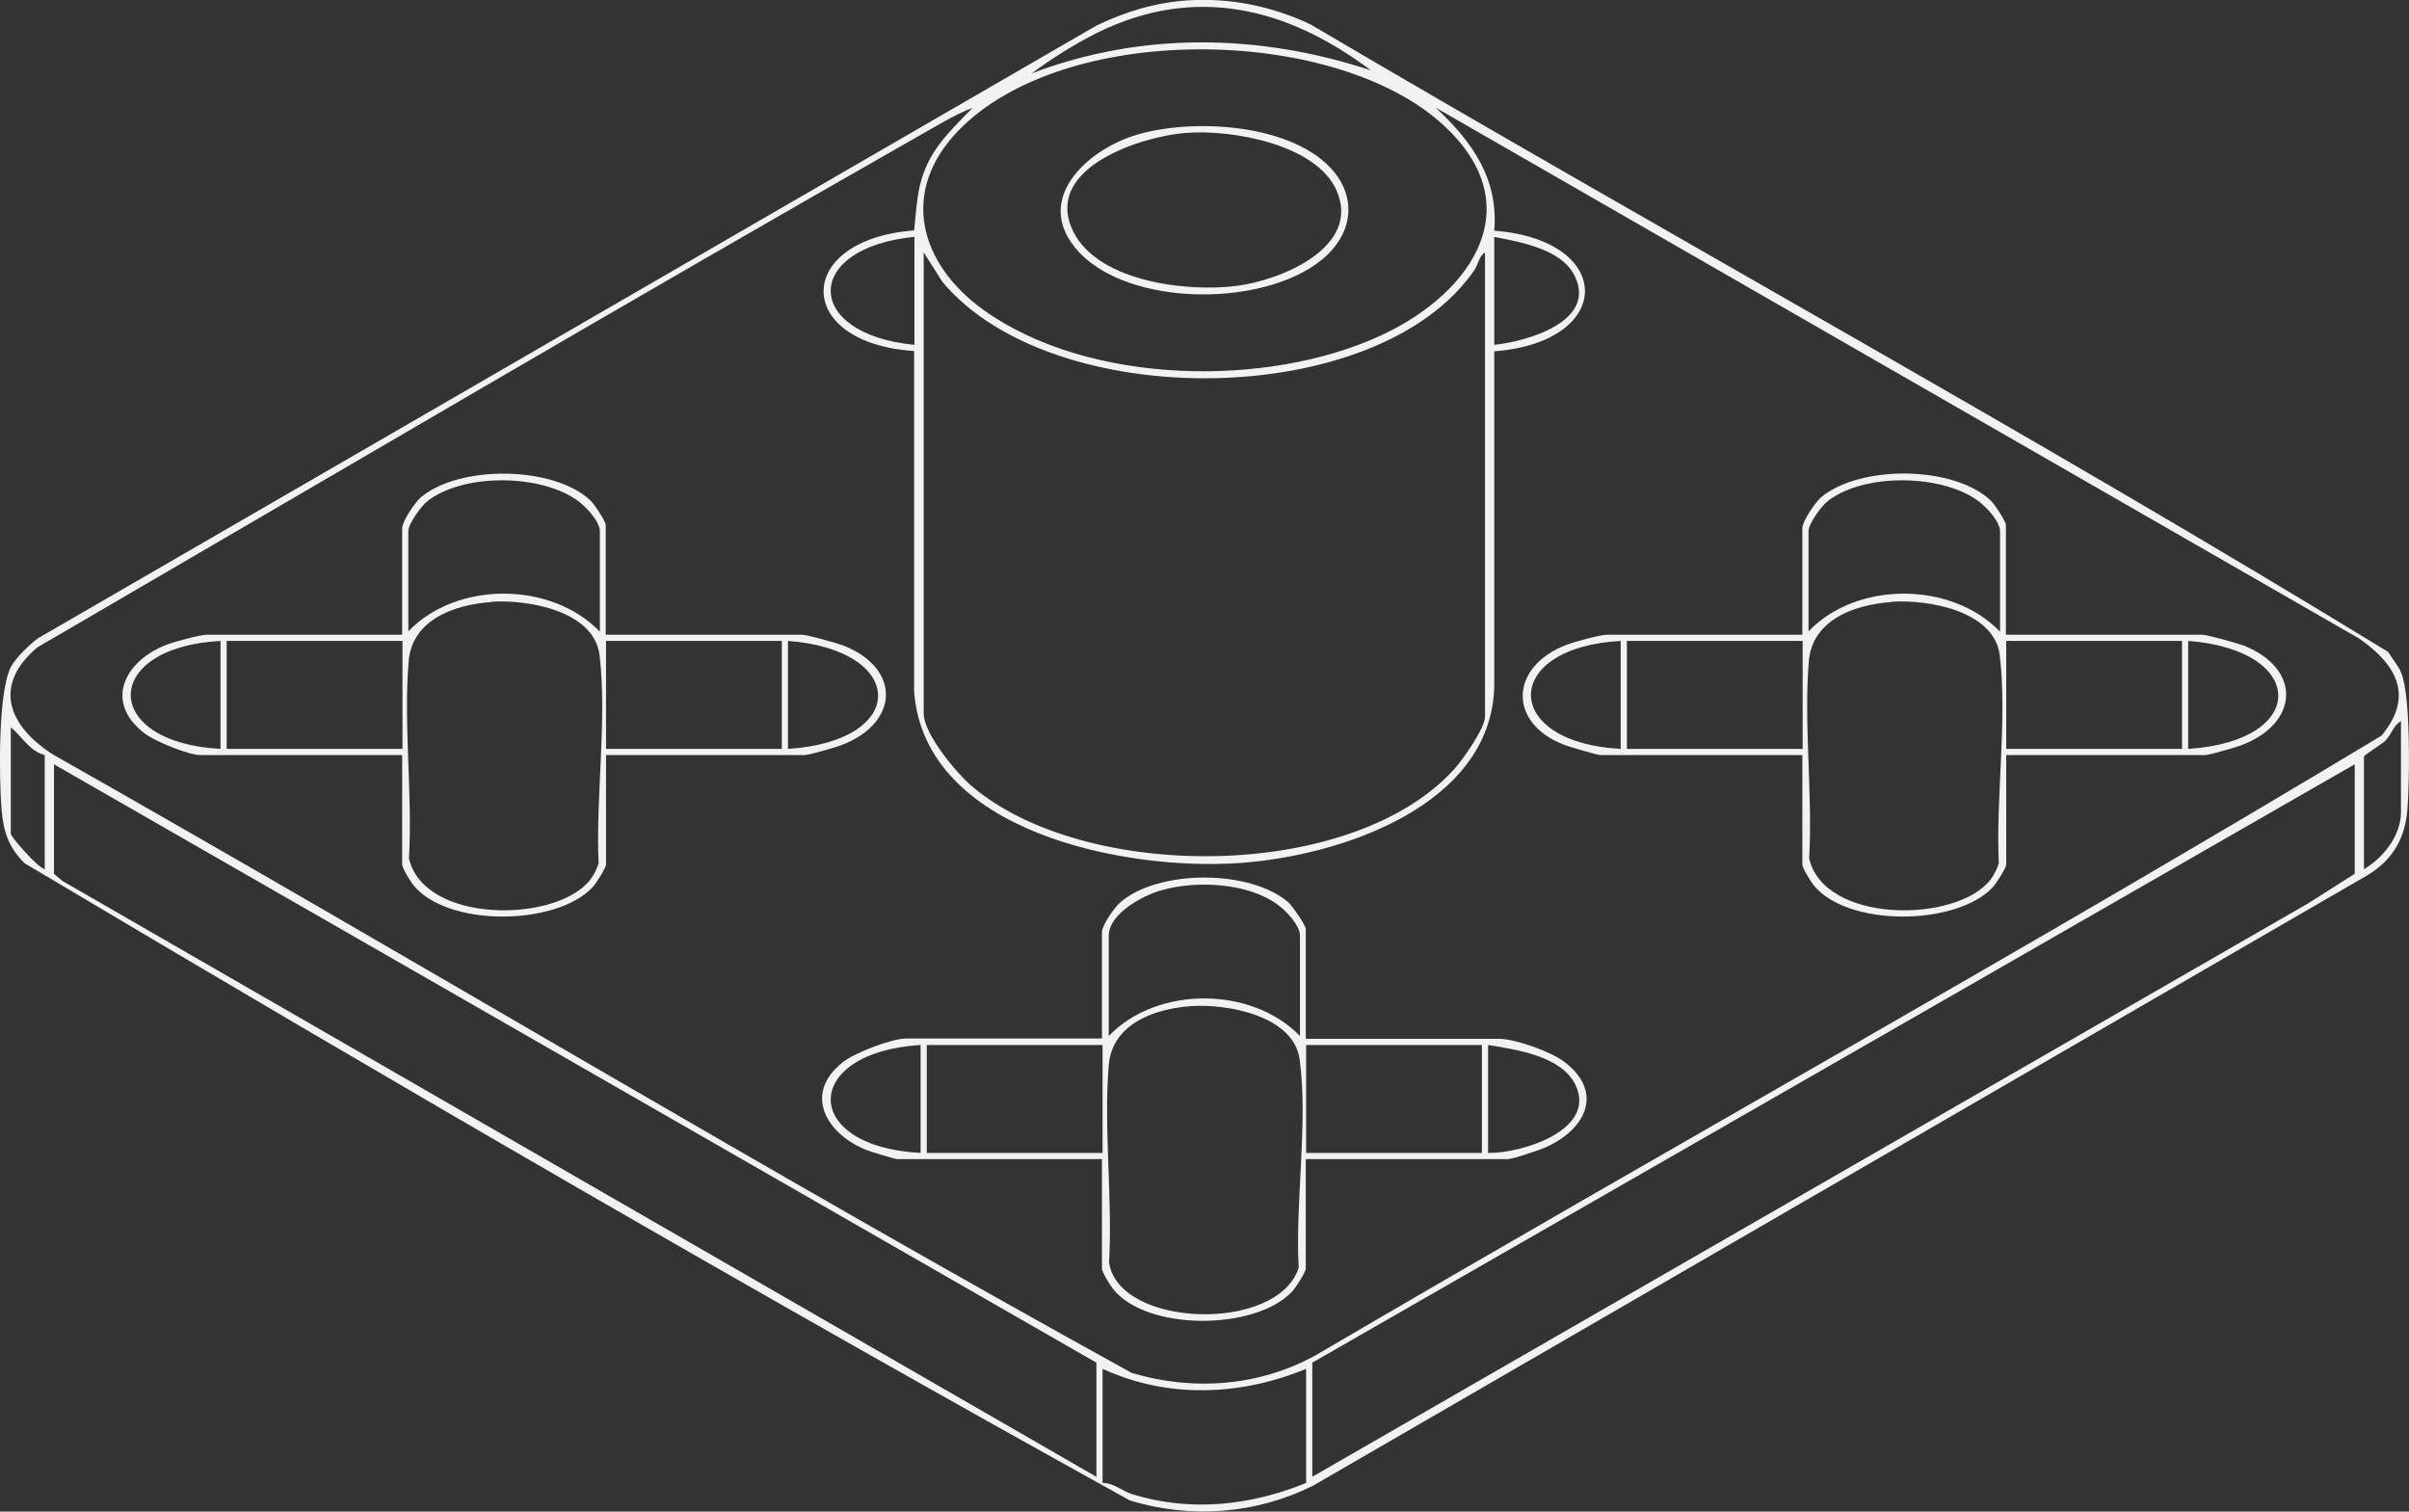 <?xml version="1.0" encoding="UTF-8"?>
<svg id="Layer_2" data-name="Layer 2" xmlns="http://www.w3.org/2000/svg" viewBox="0 0 78.11 49.01">
  <rect x="0" y="0" width="78.11" height="49.01" fill="#333333" stroke="none"/>
  <defs>
    <style>
      .cls-1 {
        fill: #f2f2f2;
      }
    </style>
  </defs>
  <g id="Layer_7" data-name="Layer 7">
    <g>
      <path class="cls-1" d="M38.53.01c1.38-.08,2.71.19,3.96.78,11.61,6.84,23.46,13.32,34.95,20.35.13.23.32.43.42.68.31.76.27,3.49.2,4.41s-.45,1.62-1.27,2.13l-34.2,19.8c-1.85.93-3.97,1.09-5.95.49C24.59,41.98,12.63,35.03.8,27.99c-.52-.51-.69-1.03-.75-1.75-.08-1.01-.12-3.78.3-4.61.15-.3.6-.72.87-.93L35.55.83c.95-.46,1.93-.75,2.98-.82ZM44.45,2.28c-2.72-2.04-5.7-2.78-8.87-1.22-.7.35-1.5.85-2.13,1.32,3.57-1.36,7.39-1.29,11-.1ZM31.09,4.22c-1.94,1.99-1.28,4.35.83,5.85,3.39,2.41,9.17,2.52,12.87.8,3.01-1.4,4.91-4.3,1.87-6.94-3.6-3.11-12.17-3.2-15.57.29ZM31.55,3.49c-.65.25-1.26.64-1.87.98C20.15,9.9,10.69,15.47,1.21,20.99c-1.47,1.24-.93,2.56.52,3.48,11.69,6.62,23.2,13.56,34.96,20.04,2,.6,4.14.44,5.97-.57,11.49-6.74,23.16-13.22,34.56-20.09,1.07-1.29.48-2.31-.73-3.15L46.55,3.49c1.18,1.1,2.04,2.29,1.9,3.99,3.92.3,3.92,3.61,0,3.91v10.85c-.08,3.89-5.02,5.52-8.26,5.74-3.68.26-10.2-.99-10.55-5.55v-11.05c-3.91-.25-3.92-3.61,0-3.91.09-.79.08-1.39.42-2.13s.93-1.28,1.49-1.86ZM29.65,11.18v-3.5c-3.62.35-3.62,3.15,0,3.5ZM48.45,11.18c1.08-.11,3.35-.77,2.6-2.25-.43-.86-1.75-1.08-2.6-1.25v3.5ZM29.95,8.18v14.95c0,.66,1.05,1.92,1.55,2.35,3.66,3.13,12.33,3.12,15.65-.54.28-.31,1-1.33,1-1.7v-15.05c-.19.09-.22.4-.36.59-3.15,4.54-13.68,4.63-17.24.35l-.6-.95ZM76.65,28.18c.63-.37,1.2-1.09,1.2-1.85v-2.95c-.25.14-.31.44-.51.64-.1.1-.69.46-.69.51v3.65ZM1.45,24.48c-.5-.13-.73-.6-1.1-.9v3.45c0,.1.87,1.1,1.1,1.15v-3.7ZM35.55,44.18L1.75,24.78v3.55l.27.23,33.53,19.32v-3.7ZM76.35,24.78l-33.8,19.4v3.7l32.27-18.58,1.53-.97v-3.55ZM42.35,44.38c-2.13.88-4.49.97-6.6,0v3.7c.37,0,.64.27.98.37,1.88.58,3.83.36,5.62-.37v-3.7Z"/>
      <g>
        <path class="cls-1" d="M65.05,20.58h6.35c.18,0,1.13.27,1.35.35,1.89.75,1.8,2.52-.07,3.23-.18.07-1.05.32-1.18.32h-6.45v3.55c0,.11-.34.64-.45.75-1.18,1.24-4.71,1.29-5.81-.1-.09-.12-.35-.54-.35-.65v-3.55h-6.55c-.11,0-1-.27-1.17-.33-1.85-.71-1.77-2.55.09-3.25.23-.09,1.09-.32,1.28-.32h6.35v-3.45c0-.23.41-.83.6-1,1.26-1.06,4.29-1.04,5.5.09.12.11.5.68.5.8v3.55ZM64.85,20.48v-3.25c0-.33-.45-.8-.71-.99-1.18-.87-3.69-.91-4.87,0-.21.16-.63.74-.63.98v3.25c1.57-1.64,4.63-1.62,6.2,0ZM61.33,19.52c-1.19.08-2.57.57-2.68,1.92-.17,2.04.13,4.33.01,6.39.49,2.13,4.79,2.1,5.88.69.12-.16.21-.34.27-.53-.1-2.12.28-4.68.03-6.75-.18-1.44-2.33-1.81-3.51-1.73ZM52.55,20.78c-3.89.21-3.87,3.3,0,3.5v-3.5ZM58.45,20.78h-5.7v3.5h5.7v-3.5ZM70.75,20.78h-5.7v3.5h5.7v-3.5ZM70.95,24.28c3.93-.25,3.86-3.21,0-3.5v3.5Z"/>
        <path class="cls-1" d="M19.65,20.58h6.35c.18,0,1.13.27,1.35.35,1.89.75,1.8,2.52-.07,3.23-.18.07-1.05.32-1.18.32h-6.45v3.55c0,.11-.34.64-.45.75-1.18,1.24-4.71,1.29-5.81-.1-.09-.12-.35-.54-.35-.65v-3.55h-6.55c-.37,0-1.48-.45-1.8-.7-1.34-1.03-.64-2.36.72-2.88.23-.09,1.09-.32,1.28-.32h6.35v-3.45c0-.23.41-.83.6-1,1.25-1.06,4.3-1.03,5.5.09.12.11.5.68.5.8v3.55ZM19.45,20.48v-3.25c0-.33-.45-.8-.71-.99-1.18-.87-3.69-.91-4.87,0-.21.16-.63.74-.63.98v3.25c1.57-1.64,4.63-1.62,6.2,0ZM15.93,19.52c-1.19.08-2.57.57-2.68,1.92-.17,2.04.13,4.33.01,6.39.49,2.13,4.79,2.1,5.88.69.12-.16.21-.34.27-.53-.1-2.12.28-4.68.03-6.75-.18-1.44-2.33-1.81-3.51-1.73ZM7.15,20.78c-3.89.21-3.87,3.3,0,3.5v-3.5ZM13.05,20.78h-5.7v3.5h5.7v-3.5ZM19.65,20.78v3.5h5.7v-3.5h-5.7ZM25.55,24.28c3.93-.25,3.86-3.21,0-3.5v3.5Z"/>
      </g>
      <g>
        <path class="cls-1" d="M43.12,5.42c.83.87.79,1.98-.06,2.82-1.79,1.76-6.57,1.79-8.2-.21-1.3-1.59.36-3.12,1.87-3.62,1.8-.59,5.01-.43,6.39,1.01ZM38.43,4.31c-1.43.12-4.47,1.1-3.7,3.04.7,1.77,3.72,2.13,5.36,1.92,1.44-.18,4.07-1.26,3.24-3.11-.68-1.5-3.43-1.97-4.89-1.85Z"/>
        <path class="cls-1" d="M42.35,33.68h6.25c.53,0,1.71.42,2.14.76,1.32,1.02.61,2.25-.7,2.79-.2.08-.99.35-1.15.35h-6.55v3.55c0,.11-.34.64-.45.75-1.19,1.26-4.71,1.29-5.81-.1-.09-.12-.35-.54-.35-.65v-3.55h-6.65c-.05,0-.89-.25-1-.3-1.3-.53-2.05-1.83-.74-2.85.38-.3,1.58-.76,2.04-.76h6.35v-3.45c0-.22.4-.79.58-.95,1.23-1.09,4.25-1.09,5.48,0,.11.1.55.73.55.85v3.55ZM42.15,33.58v-3.25c0-.33-.45-.8-.71-.99-.97-.72-2.64-.8-3.77-.48-.61.17-1.72.76-1.72,1.48v3.25c1.56-1.63,4.64-1.62,6.2,0ZM38.63,32.62c-1.19.08-2.57.57-2.68,1.92-.17,2.04.13,4.33.01,6.39.31,2.13,5.48,2.29,6.15.17-.12-2.08.31-4.73.03-6.75-.19-1.42-2.35-1.81-3.51-1.73ZM29.85,33.88c-3.88.24-3.89,3.3,0,3.5v-3.5ZM30.05,33.88v3.5h5.7v-3.5h-5.7ZM48.05,33.88h-5.7v3.5h5.7v-3.5ZM48.25,37.38c1.07.02,3.52-.73,2.84-2.19-.44-.95-1.92-1.16-2.84-1.31v3.5Z"/>
      </g>
    </g>
  </g>
</svg>